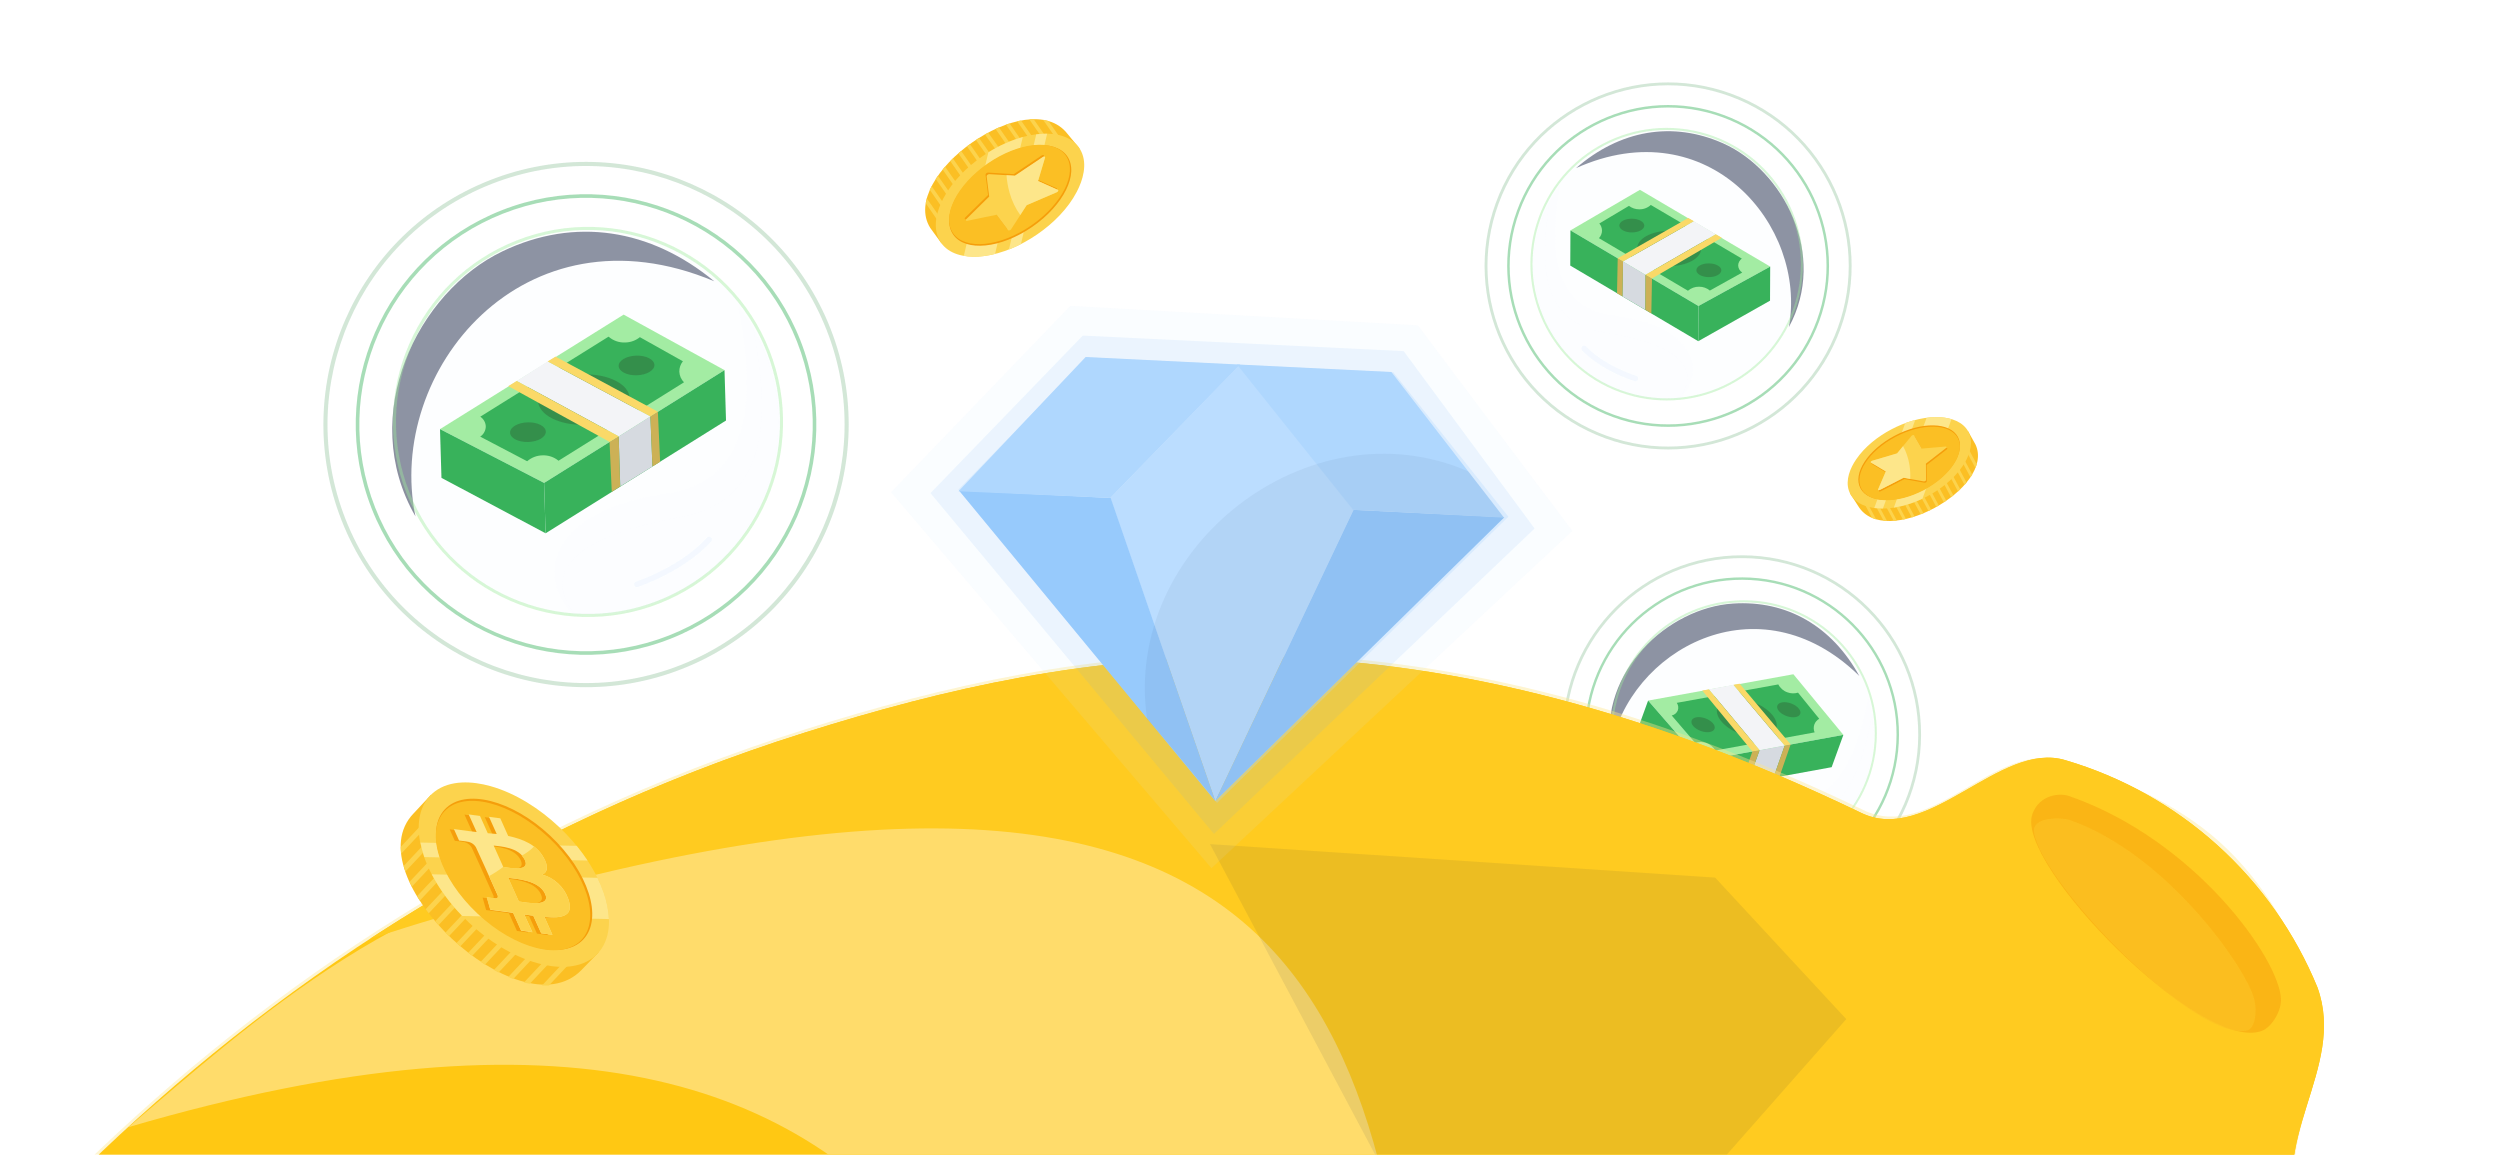 <svg width="682" height="315" viewBox="0 0 682 315" fill="none" xmlns="http://www.w3.org/2000/svg">
<g clip-path="url(#clip0_2322_35817)">
<g opacity="0.94">
<g opacity="0.94">
<path d="M449.602 191.118L489.236 183.931L502.873 200.472L463.911 207.581L449.602 191.118Z" fill="#95EA92"/>
<path d="M446.504 199.653L449.602 191.118L463.911 207.58L460.71 216.4L446.504 199.653Z" fill="#16A53E"/>
<path d="M502.874 200.472L463.912 207.581L460.711 216.4L499.674 209.291L502.874 200.472Z" fill="#16A53E"/>
<path d="M456.042 195.185L462.47 202.669C463.458 202.319 464.539 202.33 465.52 202.701C466.549 203.058 467.408 203.783 467.934 204.736L495.025 199.793C494.733 199.107 494.707 198.337 494.953 197.632C495.199 196.974 495.671 196.424 496.285 196.081L490.501 188.953C489.55 189.247 488.528 189.216 487.597 188.865C486.524 188.494 485.636 187.722 485.12 186.71L457.426 191.736C457.63 192.03 457.763 192.367 457.814 192.721C457.864 193.074 457.831 193.435 457.717 193.774C457.576 194.129 457.349 194.444 457.057 194.69C456.765 194.936 456.416 195.106 456.042 195.185Z" fill="#16A53E"/>
<path d="M480.015 204.657L486.87 203.378L483.785 212.188L476.847 213.421L480.015 204.657Z" fill="#D1D5DB"/>
<path d="M478.053 204.986L475.004 213.777L476.825 213.417L480.014 204.657L478.053 204.986Z" fill="#C6A437"/>
<path d="M486.868 203.378L483.784 212.188L485.435 211.896L488.487 203.08L486.868 203.378Z" fill="#C6A437"/>
<path d="M463.978 199.41C465.706 200.038 467.387 199.776 467.732 198.825C468.077 197.874 466.955 196.595 465.227 195.968C463.499 195.341 461.818 195.603 461.473 196.553C461.128 197.504 462.249 198.783 463.978 199.41Z" fill="#127C2B"/>
<path d="M487.353 195.337C489.081 195.964 490.762 195.702 491.107 194.752C491.452 193.801 490.33 192.522 488.602 191.895C486.874 191.267 485.193 191.529 484.848 192.48C484.503 193.431 485.624 194.71 487.353 195.337Z" fill="#127C2B"/>
<path d="M474.922 200.308C479.349 201.914 483.655 201.243 484.539 198.808C485.423 196.372 482.55 193.095 478.123 191.488C473.695 189.881 469.389 190.553 468.505 192.988C467.621 195.424 470.494 198.701 474.922 200.308Z" fill="#127C2B"/>
<path d="M466.174 188.063L480.014 204.658L486.869 203.379L472.881 186.801L466.174 188.063Z" fill="#F3F4F6"/>
<path d="M464.376 188.382L478.054 204.986L480.015 204.657L466.175 188.063L464.376 188.382Z" fill="#FCD34D"/>
<path d="M472.885 186.801L486.872 203.378L488.49 203.08L474.577 186.52L472.885 186.801Z" fill="#FCD34D"/>
</g>
<path opacity="0.5" d="M439.361 204.53C436.212 182.938 455.148 165.803 472.731 164.648C487.504 163.677 499.772 170.865 507.214 184.396C479.671 157.405 444.104 177.448 439.361 204.53Z" fill="#071033"/>
<g opacity="0.4" filter="url(#filter0_f_2322_35817)">
<path fill-rule="evenodd" clip-rule="evenodd" d="M439.402 199.931C439.336 219.98 455.535 236.286 475.583 236.353C495.632 236.419 511.938 220.22 512.005 200.172C512.071 180.123 495.872 163.817 475.824 163.75C455.775 163.684 439.469 179.883 439.402 199.931ZM439.969 199.933C439.904 219.669 455.849 235.72 475.585 235.786C495.32 235.851 511.371 219.905 511.437 200.17C511.502 180.435 495.557 164.383 475.821 164.318C456.086 164.252 440.034 180.198 439.969 199.933Z" fill="#95EA92"/>
</g>
<g opacity="0.4" filter="url(#filter1_f_2322_35817)">
<path fill-rule="evenodd" clip-rule="evenodd" d="M432.321 200.223C432.243 223.895 451.37 243.148 475.042 243.227C498.714 243.305 517.967 224.179 518.046 200.507C518.124 176.835 498.998 157.581 475.325 157.503C451.653 157.424 432.4 176.551 432.321 200.223ZM432.991 200.225C432.914 223.527 451.741 242.48 475.044 242.557C498.346 242.634 517.298 223.806 517.376 200.504C517.453 177.202 498.625 158.249 475.323 158.172C452.021 158.095 433.068 176.923 432.991 200.225Z" fill="#16A53E"/>
</g>
<g opacity="0.2" filter="url(#filter2_f_2322_35817)">
<path fill-rule="evenodd" clip-rule="evenodd" d="M426.308 200.204C426.218 227.199 448.03 249.155 475.024 249.244C502.019 249.334 523.975 227.523 524.065 200.528C524.154 173.533 502.343 151.577 475.348 151.487C448.353 151.398 426.397 173.209 426.308 200.204ZM427.071 200.207C426.983 226.78 448.453 248.393 475.026 248.481C501.599 248.569 523.212 227.099 523.3 200.526C523.388 173.953 501.918 152.34 475.345 152.252C448.772 152.164 427.159 173.634 427.071 200.207Z" fill="#127C2B"/>
</g>
<circle opacity="0.05" cx="475.521" cy="199.85" r="36.117" transform="rotate(90.19 475.521 199.85)" fill="#CBE6FD"/>
<path opacity="0.03" d="M484.473 234.734C473.04 237.505 466.044 235.823 459.839 232.394C455.86 222.032 464.197 212.973 484.152 217.835C501.216 221.992 506.856 204.875 509.657 190.391C515.739 210.377 502.96 230.732 484.473 234.734Z" fill="#CBE6FD"/>
<path opacity="0.03" d="M482.892 235.478C470.649 237.239 465.848 234.82 460.24 232.796C457.264 222.96 464.992 218.839 485.136 222.848C502.575 226.319 507.84 209.888 510.641 195.404C513.448 213.119 501.76 230.327 482.892 235.478Z" fill="#CBE6FD"/>
<g opacity="0.2" filter="url(#filter3_f_2322_35817)">
<path d="M473.001 231.509C476.608 231.653 483.245 231.316 488.566 228.719" stroke="#CBE6FD" stroke-width="1.5" stroke-linecap="round"/>
</g>
</g>
<g opacity="0.4" filter="url(#filter4_f_2322_35817)">
<path d="M-2.98 973.608C-47.711 965.822 -84.904 921.707 -86.88 889.95C-90.777 874.25 -71.266 855.51 -77.919 843.797C-103.742 798.911 -177.154 657.22 -82.126 460.871C-41.769 378.014 56.111 250.251 219.829 198.915C294.392 175.493 382.284 160.305 508.293 220.963C526.708 230.001 544.299 202.002 562.23 207.529C577.627 212.064 593.738 219.069 605.658 229.82C617.578 240.57 625.699 255.126 631.794 269.976C639.905 292.315 618.172 310.443 628.862 334.05C652.79 386.876 717.337 477.428 658.6 660.924C613.938 800.448 485.489 986.786 222.826 995.974C175.284 997.637 137.546 994.152 60.04 964.466C43.238 957.543 21.672 976.76 -2.98 973.608Z" fill="#FDE68A"/>
</g>
<path d="M-11.899 966.612C-42.983 960.747 -75.357 923.146 -81.012 900.862C-84.901 885.198 -63.494 859.62 -70.133 847.934C-95.897 803.149 -176.13 656.981 -81.319 461.08C-41.053 378.412 56.603 250.941 219.948 199.721C294.341 176.353 381.932 161.19 507.653 221.709C526.026 230.728 545.602 201.873 563.491 207.387C578.854 211.911 593.005 219.829 604.897 230.555C616.79 241.282 626.121 254.542 632.201 269.358C640.294 291.647 617.601 311.401 628.267 334.955C652.141 387.66 716.322 477.599 657.719 660.676C616.242 791.329 474.228 985.18 222.938 994.963C175.504 996.623 123.295 985.628 45.966 956.01C29.201 949.103 7.28 970.275 -11.899 966.612Z" fill="#FFC813"/>
<path d="M35.029 307.488C67.031 280.335 114.645 236.24 170.919 235.789C247.288 220.038 332.903 197.257 458.624 257.777C476.997 266.795 496.573 237.94 514.463 243.454C529.825 247.978 543.976 255.896 555.868 266.622C567.761 277.349 577.092 290.609 583.173 305.425C591.266 327.714 668.684 525.904 667.529 551.733C670.081 578.539 678.632 617.216 642.953 699.865C108.902 938.117 510.798 168.073 35.029 307.488Z" fill="#FFDC6B"/>
<path d="M100.891 256.125C135.811 233.297 175.44 213.681 219.945 199.725C294.337 176.357 381.928 161.194 507.65 221.713C526.023 230.731 545.599 201.877 563.488 207.391C578.851 211.915 593.001 219.833 604.894 230.559C616.787 241.286 626.117 254.546 632.198 269.362C640.291 291.651 617.598 311.406 628.263 334.959C652.137 387.665 716.318 477.604 657.715 660.681C157.518 686.573 626.251 86.912 100.891 256.125Z" fill="#FFCB20"/>
<path d="M-11.9 966.612C-42.984 960.747 -75.358 923.146 -81.013 900.862C-84.902 885.198 -63.495 859.62 -70.134 847.934C-90.874 811.882 -146.914 710.128 -118.517 569.618C-111.639 535.585 -99.807 499.278 -81.32 461.08C305.403 390.378 -44.818 1203.53 450.459 925.5C388.247 964.584 312.539 991.475 222.937 994.963C175.503 996.623 123.294 985.628 45.964 956.01C29.2 949.103 7.279 970.275 -11.9 966.612Z" fill="#FBBF24"/>
<g opacity="0.7">
<path opacity="0.7" d="M617.039 281.218C600.503 287.457 549.679 235.653 554.418 222.144C556.323 216.714 561.904 216.267 564.487 217.167C599.033 229.196 622.058 261.958 622.253 272.685C622.312 275.944 619.709 280.21 617.039 281.218Z" fill="#F59E0B"/>
<path opacity="0.7" d="M613.014 281.1C599.268 284.417 557.262 241.46 554.892 227.122C554.154 222.65 562.614 222.986 564.61 223.685C591.307 233.042 612.988 264.42 614.97 272.627C615.799 276.064 615.171 280.579 613.014 281.1Z" fill="#FBBF24"/>
</g>
<g opacity="0.08" filter="url(#filter5_f_2322_35817)">
<path d="M450.51 338.299L503.656 278.017L467.885 239.413L330.094 230.278L388.985 341.01L450.51 338.299Z" fill="#0A163D"/>
</g>
<g opacity="0.1" filter="url(#filter6_f_2322_35817)">
<path d="M386.799 88.756L291.964 83.445L243.068 134.293L330.482 236.848L428.949 144.847L386.799 88.756Z" fill="#CBE6FD"/>
</g>
<g opacity="0.1" filter="url(#filter7_f_2322_35817)">
<path d="M382.922 95.786L295.382 91.55L253.835 134.524L331.167 227.5L418.637 144.178L382.922 95.786Z" fill="#63A8F8"/>
</g>
<g opacity="0.3" filter="url(#filter8_f_2322_35817)">
<path d="M380.101 101.578L296.53 97.481L261.431 133.593L332.006 219.023L411.499 140.95L380.101 101.578Z" fill="#AFD7FE"/>
</g>
<path d="M331.537 218.544L302.897 135.836L337.97 99.748L369.248 139.056L331.537 218.544Z" fill="#BBDDFF"/>
<path d="M331.535 218.544L410.396 141.107L369.245 139.089L331.535 218.544Z" fill="#97CAFC"/>
<path d="M337.434 99.418L379.576 101.484L410.278 141.205L369.112 139.083L337.434 99.418Z" fill="#AFD7FE"/>
<path d="M331.537 218.543L261.617 133.812L302.996 135.841L331.537 218.543Z" fill="#97CAFC"/>
<path d="M338.294 99.46L296.16 97.394L261.481 134.016L302.896 135.836L338.294 99.46Z" fill="#AFD7FE"/>
<path opacity="0.05" d="M331.534 218.454C331.534 218.454 407.171 144.203 410.275 141.205C406.548 136.315 404.644 133.793 400.53 128.596C357.203 109.705 306.123 149.365 312.915 196.131C322.347 206.892 331.534 218.454 331.534 218.454Z" fill="#0F1D48"/>
<g opacity="0.94">
<g opacity="0.94">
<path d="M120.035 117.063L170.124 85.825L197.648 100.971L148.432 131.739L120.035 117.063Z" fill="#95EA92"/>
<path d="M120.432 130.363L120.031 117.063L148.428 131.739L148.842 145.482L120.432 130.363Z" fill="#16A53E"/>
<path d="M197.644 100.971L148.428 131.739L148.841 145.482L198.057 114.715L197.644 100.971Z" fill="#16A53E"/>
<path d="M131.003 119.116L143.808 125.83C144.964 124.818 146.442 124.248 147.979 124.222C149.573 124.152 151.136 124.674 152.367 125.688L186.588 104.295C185.819 103.518 185.367 102.483 185.32 101.391C185.299 100.361 185.645 99.356 186.295 98.557L174.56 91.979C173.425 92.895 172.016 93.406 170.557 93.431C168.895 93.507 167.268 92.935 166.018 91.837L131.021 113.67C131.459 113.959 131.822 114.346 132.083 114.801C132.343 115.255 132.493 115.765 132.52 116.288C132.52 116.848 132.382 117.399 132.117 117.892C131.853 118.386 131.47 118.806 131.003 119.116Z" fill="#16A53E"/>
<path d="M168.777 119.044L177.421 113.592L177.988 127.259L169.206 132.693L168.777 119.044Z" fill="#D1D5DB"/>
<path d="M166.285 120.552L166.891 134.174L169.176 132.699L168.778 119.043L166.285 120.552Z" fill="#C6A437"/>
<path d="M177.423 113.592L177.99 127.259L180.081 125.967L179.466 112.31L177.423 113.592Z" fill="#C6A437"/>
<path d="M144.101 120.576C146.794 120.495 148.941 119.228 148.897 117.747C148.852 116.266 146.632 115.131 143.939 115.212C141.246 115.293 139.099 116.559 139.143 118.041C139.188 119.522 141.407 120.657 144.101 120.576Z" fill="#127C2B"/>
<path d="M173.726 102.379C176.419 102.298 178.566 101.031 178.522 99.55C178.477 98.069 176.257 96.933 173.564 97.014C170.871 97.096 168.724 98.362 168.768 99.843C168.813 101.325 171.032 102.46 173.726 102.379Z" fill="#127C2B"/>
<path d="M159.485 115.876C166.385 115.668 171.885 112.423 171.771 108.628C171.657 104.833 165.971 101.925 159.071 102.132C152.171 102.34 146.671 105.585 146.785 109.38C146.899 113.175 152.585 116.083 159.485 115.876Z" fill="#127C2B"/>
<path d="M140.946 103.933L168.775 119.043L177.419 113.592L149.398 98.585L140.946 103.933Z" fill="#F3F4F6"/>
<path d="M138.669 105.342L166.284 120.552L168.776 119.043L140.948 103.933L138.669 105.342Z" fill="#FCD34D"/>
<path d="M149.4 98.585L177.421 113.592L179.464 112.31L151.553 97.286L149.4 98.585Z" fill="#FCD34D"/>
</g>
<path opacity="0.5" d="M113.339 140.872C97.364 113.17 113.881 79.586 137.201 68.498C156.795 59.18 177.393 62.33 194.852 76.731C142.733 54.877 105.142 101.422 113.339 140.872Z" fill="#071033"/>
<g opacity="0.4" filter="url(#filter9_f_2322_35817)">
<path fill-rule="evenodd" clip-rule="evenodd" d="M110.904 134.588C121.664 161.928 152.55 175.369 179.89 164.61C207.23 153.85 220.671 122.964 209.912 95.624C199.152 68.284 168.266 54.842 140.926 65.602C113.586 76.362 100.145 107.248 110.904 134.588ZM111.676 134.284C122.267 161.197 152.671 174.428 179.584 163.836C206.497 153.245 219.728 122.841 209.137 95.928C198.545 69.016 168.142 55.784 141.229 66.376C114.316 76.967 101.085 107.371 111.676 134.284Z" fill="#95EA92"/>
</g>
<g opacity="0.4" filter="url(#filter10_f_2322_35817)">
<path fill-rule="evenodd" clip-rule="evenodd" d="M101.422 138.816C114.126 171.098 150.594 186.968 182.876 174.264C215.157 161.56 231.028 125.091 218.323 92.81C205.619 60.529 169.151 44.658 136.869 57.362C104.588 70.066 88.718 106.535 101.422 138.816ZM102.335 138.457C114.84 170.234 150.739 185.856 182.516 173.351C214.293 160.845 229.916 124.947 217.41 93.169C204.904 61.392 169.006 45.77 137.229 58.276C105.451 70.781 89.829 106.68 102.335 138.457Z" fill="#16A53E"/>
</g>
<g opacity="0.2" filter="url(#filter11_f_2322_35817)">
<path fill-rule="evenodd" clip-rule="evenodd" d="M93.218 142.045C107.706 178.858 149.293 196.956 186.105 182.469C222.918 167.981 241.016 126.394 226.529 89.582C212.041 52.769 170.454 34.671 133.642 49.158C96.829 63.646 78.731 105.233 93.218 142.045ZM94.259 141.635C108.52 177.873 149.458 195.688 185.695 181.427C221.933 167.166 239.748 126.229 225.487 89.991C211.226 53.754 170.289 35.938 134.051 50.199C97.814 64.46 79.998 105.398 94.259 141.635Z" fill="#127C2B"/>
</g>
<circle opacity="0.05" cx="160.052" cy="114.93" r="52.93" transform="rotate(68.518 160.052 114.93)" fill="#CBE6FD"/>
<path opacity="0.03" d="M191.122 157.594C177.05 167.555 166.612 169.051 156.305 167.738C145.279 155.78 151.73 138.931 181.538 134.752C207.027 131.179 205.445 104.815 201.421 83.573C220.52 107.5 214.133 142.138 191.122 157.594Z" fill="#CBE6FD"/>
<path opacity="0.03" d="M189.369 159.464C173.649 168.487 165.801 167.792 157.068 168.07C147.692 156.285 155.986 146.49 185.59 141.048C211.219 136.337 209.497 111.111 205.473 89.869C218.883 112.476 212.277 142.237 189.369 159.464Z" fill="#CBE6FD"/>
<g opacity="0.2" filter="url(#filter12_f_2322_35817)">
<path d="M173.757 159.409C178.747 157.654 187.603 153.603 193.445 147.186" stroke="#CBE6FD" stroke-width="1.5" stroke-linecap="round"/>
</g>
</g>
<g opacity="0.94">
<g opacity="0.94">
<path d="M482.913 72.723L447.376 51.782L428.416 62.846L463.335 83.473L482.913 72.723Z" fill="#95EA92"/>
<path d="M482.864 82.021L482.91 72.723L463.332 83.474L463.284 93.081L482.864 82.021Z" fill="#16A53E"/>
<path d="M428.413 62.846L463.332 83.474L463.285 93.081L428.366 72.453L428.413 62.846Z" fill="#16A53E"/>
<path d="M475.28 74.349L466.454 79.264C465.629 78.578 464.586 78.206 463.512 78.215C462.398 78.193 461.315 78.585 460.473 79.315L436.193 64.973C436.717 64.417 437.015 63.686 437.028 62.922C437.024 62.202 436.765 61.507 436.297 60.96L444.378 56.159C445.188 56.779 446.181 57.111 447.2 57.103C448.363 57.127 449.489 56.699 450.343 55.91L475.172 70.546C474.872 70.755 474.625 71.032 474.451 71.354C474.277 71.676 474.181 72.035 474.171 72.401C474.181 72.792 474.287 73.174 474.481 73.514C474.674 73.854 474.949 74.141 475.28 74.349Z" fill="#16A53E"/>
<path d="M448.896 74.963L442.762 71.306L442.607 80.864L448.837 84.505L448.896 74.963Z" fill="#D1D5DB"/>
<path d="M450.663 75.972L450.48 85.498L448.857 84.508L448.895 74.963L450.663 75.972Z" fill="#C6A437"/>
<path d="M442.761 71.306L442.606 80.863L441.122 79.998L441.312 70.447L442.761 71.306Z" fill="#C6A437"/>
<path d="M466.162 75.6C464.279 75.59 462.757 74.743 462.762 73.708C462.768 72.672 464.298 71.84 466.181 71.85C468.064 71.859 469.586 72.706 469.581 73.742C469.575 74.777 468.045 75.609 466.162 75.6Z" fill="#127C2B"/>
<path d="M445.147 63.409C443.264 63.4 441.742 62.553 441.747 61.517C441.752 60.481 443.282 59.65 445.165 59.659C447.048 59.668 448.57 60.515 448.565 61.551C448.56 62.586 447.029 63.418 445.147 63.409Z" fill="#127C2B"/>
<path d="M455.332 72.587C450.509 72.563 446.61 70.393 446.623 67.74C446.636 65.087 450.557 62.955 455.38 62.979C460.203 63.003 464.103 65.173 464.09 67.826C464.076 70.479 460.156 72.611 455.332 72.587Z" fill="#127C2B"/>
<path d="M468.072 63.919L448.899 74.963L442.765 71.306L462.074 60.332L468.072 63.919Z" fill="#F3F4F6"/>
<path d="M469.687 64.863L450.665 75.972L448.897 74.963L468.071 63.919L469.687 64.863Z" fill="#FCD34D"/>
<path d="M462.074 60.332L442.764 71.306L441.315 70.447L460.547 59.463L462.074 60.332Z" fill="#FCD34D"/>
</g>
<path opacity="0.5" d="M488.003 89.237C498.675 69.606 486.548 46.437 470.064 39.101C456.214 32.937 441.88 35.499 429.938 45.864C465.96 29.684 493.036 61.536 488.003 89.237Z" fill="#071033"/>
<g opacity="0.4" filter="url(#filter13_f_2322_35817)">
<path fill-rule="evenodd" clip-rule="evenodd" d="M489.596 84.804C482.561 104.091 461.222 114.022 441.936 106.987C422.649 99.951 412.718 78.612 419.753 59.326C426.789 40.039 448.127 30.108 467.414 37.143C486.7 44.179 496.632 65.517 489.596 84.804ZM489.05 84.606C482.125 103.591 461.12 113.367 442.134 106.442C423.149 99.516 413.373 78.511 420.298 59.526C427.224 40.54 448.229 30.764 467.214 37.69C486.2 44.615 495.976 65.62 489.05 84.606Z" fill="#95EA92"/>
</g>
<g opacity="0.4" filter="url(#filter14_f_2322_35817)">
<path fill-rule="evenodd" clip-rule="evenodd" d="M496.292 87.591C487.985 110.364 462.79 122.09 440.017 113.783C417.245 105.476 405.519 80.281 413.826 57.508C422.133 34.736 447.328 23.009 470.1 31.317C492.873 39.624 504.599 64.819 496.292 87.591ZM495.648 87.356C487.471 109.773 462.67 121.316 440.253 113.139C417.836 104.961 406.293 80.16 414.471 57.743C422.648 35.327 447.449 23.784 469.866 31.961C492.283 40.138 503.826 64.94 495.648 87.356Z" fill="#16A53E"/>
</g>
<g opacity="0.2" filter="url(#filter15_f_2322_35817)">
<path fill-rule="evenodd" clip-rule="evenodd" d="M502.08 89.703C492.607 115.672 463.876 129.044 437.907 119.571C411.938 110.098 398.565 81.366 408.039 55.397C417.512 29.428 446.243 16.056 472.212 25.529C498.181 35.002 511.554 63.734 502.08 89.703ZM501.346 89.435C492.021 114.998 463.739 128.161 438.175 118.836C412.612 109.511 399.449 81.228 408.774 55.665C418.099 30.102 446.382 16.938 471.945 26.264C497.508 35.589 510.672 63.871 501.346 89.435Z" fill="#127C2B"/>
</g>
<circle opacity="0.05" cx="36.984" cy="36.984" r="36.984" transform="matrix(-0.343 0.939 0.939 0.343 432.848 24.517)" fill="#CBE6FD"/>
<path opacity="0.03" d="M433.967 102.284C443.971 108.995 451.289 109.856 458.466 108.758C465.957 100.211 461.155 88.555 440.26 86.16C422.393 84.112 423.035 65.668 425.473 50.759C412.552 67.808 417.622 91.891 433.967 102.284Z" fill="#CBE6FD"/>
<path opacity="0.03" d="M435.221 103.559C446.36 109.586 451.83 108.962 457.935 109.003C464.277 100.606 458.312 93.91 437.537 90.629C419.552 87.788 420.312 70.137 422.75 55.228C413.779 71.255 418.916 91.928 435.221 103.559Z" fill="#CBE6FD"/>
<g opacity="0.2" filter="url(#filter16_f_2322_35817)">
<path d="M446.128 103.246C442.611 102.108 436.354 99.434 432.16 95.054" stroke="#CBE6FD" stroke-width="1.5" stroke-linecap="round"/>
</g>
</g>
<path fill-rule="evenodd" clip-rule="evenodd" d="M538.895 121.222C544.556 133.103 514.089 150.03 506.889 138.011L504.661 134.557L536.868 117.604L538.895 121.222Z" fill="#FBBF24"/>
<path fill-rule="evenodd" clip-rule="evenodd" d="M507.767 135.819L508.472 135.445L511.81 141.67C511.811 141.672 510.694 141.296 510.687 141.285L507.767 135.819ZM535.443 121.197L536.148 120.823L539.257 126.656C539.156 127.004 539.037 127.346 538.901 127.681L535.425 121.195L535.443 121.197ZM533.313 122.32L537.548 130.222C537.724 129.967 537.885 129.708 538.042 129.451L534.017 121.95L533.313 122.32ZM531.183 123.446L535.926 132.288C536.119 132.075 536.302 131.86 536.481 131.645L531.888 123.072L531.183 123.446ZM529.056 124.569L534.148 134.067C534.353 133.879 534.544 133.694 534.75 133.504L529.772 124.2L529.071 124.57L529.056 124.569ZM526.926 125.695L527.631 125.322L532.89 135.137C532.683 135.306 532.473 135.461 532.258 135.636L526.926 125.695ZM524.8 126.818L525.505 126.448L530.942 136.59C530.721 136.74 530.501 136.89 530.274 137.035L524.801 126.808L524.8 126.818ZM522.67 127.945L523.375 127.575L528.905 137.891C528.675 138.025 528.445 138.16 528.216 138.287L522.67 127.945ZM520.54 129.071L526.097 139.397C526.43 139.24 526.43 139.24 526.811 139.04L521.245 128.698L520.54 129.071ZM518.41 130.194L523.986 140.311L524.728 139.999L519.125 129.828L518.42 130.202L518.41 130.194ZM516.283 131.32L521.53 141.156C521.547 141.188 522.308 140.918 522.304 140.91L516.987 130.961L516.282 131.335L516.283 131.32ZM514.154 132.443L514.859 132.07L519.948 141.573C519.948 141.573 519.487 141.722 519.139 141.749L514.146 132.442L514.154 132.443ZM512.027 133.57L516.598 142.095C517.389 142.051 517.389 142.051 517.446 141.994L512.722 133.192L512.016 133.565L512.027 133.57ZM509.897 134.693L513.838 142.052C513.848 142.069 514.794 142.149 514.777 142.118L510.599 134.315L509.897 134.693Z" fill="#FCD34D"/>
<path fill-rule="evenodd" clip-rule="evenodd" d="M515.973 117.127C519.631 115.196 523.97 113.809 528.14 113.788C531.071 113.772 534.523 114.477 536.411 116.915C536.617 117.179 536.8 117.461 536.956 117.757C537.115 118.051 537.248 118.359 537.353 118.676C538.335 121.592 536.996 124.83 535.347 127.233C532.997 130.659 529.418 133.46 525.76 135.395C522.101 137.33 517.763 138.713 513.589 138.734C510.661 138.75 507.21 138.045 505.318 135.607C505.113 135.343 504.931 135.061 504.776 134.765C504.616 134.472 504.482 134.165 504.375 133.849C503.394 130.93 504.733 127.691 506.381 125.288C508.717 121.857 512.3 119.057 515.973 117.127Z" fill="#FCD34D"/>
<path fill-rule="evenodd" clip-rule="evenodd" d="M519.754 115.424C520.647 115.092 521.559 114.802 522.481 114.56C519.544 122.618 516.603 130.673 513.657 138.725L513.581 138.719C512.817 138.725 512.053 138.678 511.295 138.579C514.115 130.855 516.935 123.134 519.754 115.417L519.754 115.424ZM525.581 113.957C522.595 122.13 519.612 130.306 516.63 138.482C519.341 138.047 521.974 137.225 524.447 136.042C527.09 128.807 529.731 121.573 532.369 114.339C530.992 113.95 529.565 113.763 528.134 113.784C527.28 113.789 526.427 113.848 525.581 113.96L525.581 113.957Z" fill="#FDE68A"/>
<path fill-rule="evenodd" clip-rule="evenodd" d="M516.884 118.854C524.22 114.975 531.936 115.123 534.112 119.181C536.287 123.238 532.085 129.673 524.764 133.553C517.443 137.433 509.712 137.284 507.537 133.227C505.361 129.169 509.542 122.732 516.884 118.854Z" fill="#F59E0B"/>
<path fill-rule="evenodd" clip-rule="evenodd" d="M517.062 119.187C524.303 115.354 531.937 115.487 534.1 119.49C536.262 123.492 532.086 129.842 524.845 133.676C517.604 137.509 509.97 137.375 507.808 133.373C505.646 129.371 509.807 123.023 517.062 119.187Z" fill="#FBBF24"/>
<path fill-rule="evenodd" clip-rule="evenodd" d="M517.732 124.059L519.71 121.667L521.696 119.266C521.762 119.189 521.845 119.129 521.939 119.091C522.032 119.052 522.134 119.037 522.235 119.047C522.264 119.049 522.291 119.058 522.316 119.073C522.34 119.088 522.361 119.108 522.376 119.132C523.082 120.337 523.784 121.543 524.482 122.75L527.728 122.466L530.974 122.183C531.175 122.165 531.285 122.272 531.22 122.428C531.185 122.499 531.132 122.56 531.067 122.606L528.335 124.732L525.586 126.852L525.605 129.08L525.624 131.303C525.612 131.443 525.455 131.609 525.228 131.672C525.156 131.694 525.08 131.701 525.005 131.692L522.246 131.196L519.513 130.707L513.044 134.021C512.951 134.07 512.846 134.095 512.74 134.095C512.702 134.098 512.664 134.092 512.63 134.077C512.595 134.061 512.565 134.038 512.541 134.009C512.529 133.981 512.524 133.951 512.527 133.921C512.529 133.891 512.539 133.862 512.556 133.837C512.905 133.026 513.254 132.216 513.605 131.406L514.65 128.974L512.637 127.773L510.62 126.576C510.523 126.524 510.518 126.416 510.593 126.307C510.623 126.265 510.659 126.228 510.701 126.197C510.769 126.145 510.847 126.106 510.929 126.081L514.341 125.069L517.732 124.059Z" fill="#F59E0B"/>
<path fill-rule="evenodd" clip-rule="evenodd" d="M510.701 125.714L514.106 124.705L517.511 123.692L519.493 121.294L521.48 118.892C521.547 118.817 521.631 118.758 521.725 118.72C521.819 118.682 521.921 118.666 522.022 118.674C522.05 118.678 522.078 118.688 522.102 118.703C522.126 118.718 522.147 118.739 522.163 118.762C522.865 119.968 523.567 121.171 524.265 122.38L527.514 122.097L530.756 121.813C530.958 121.791 531.072 121.903 531.004 122.055C530.969 122.127 530.917 122.189 530.853 122.237L528.122 124.362L525.391 126.485C525.393 127.228 525.403 127.968 525.41 128.708C525.416 129.448 525.419 130.195 525.425 130.935C525.413 131.071 525.256 131.241 525.029 131.304C524.957 131.327 524.881 131.334 524.806 131.324L522.051 130.829L519.292 130.333L512.824 133.651C512.622 133.756 512.405 133.747 512.335 133.637C512.323 133.61 512.318 133.58 512.32 133.55C512.323 133.521 512.333 133.493 512.35 133.468C512.702 132.659 513.05 131.85 513.402 131.037L514.447 128.606L512.434 127.405L510.417 126.204C510.286 126.135 510.323 125.961 510.494 125.829C510.557 125.78 510.627 125.742 510.701 125.714Z" fill="#FCD34D"/>
<path fill-rule="evenodd" clip-rule="evenodd" d="M510.702 125.707L514.114 124.695L517.527 123.683C518.073 123.011 518.613 122.37 519.155 121.715C519.578 122.47 519.931 123.26 520.211 124.078C520.519 124.962 520.747 125.87 520.894 126.794C521.096 128.071 521.17 129.364 521.116 130.655L519.304 130.327C517.145 131.438 514.989 132.545 512.835 133.649C512.63 133.757 512.412 133.748 512.342 133.637C512.33 133.611 512.324 133.581 512.327 133.551C512.329 133.522 512.34 133.493 512.357 133.469C512.706 132.656 513.058 131.847 513.406 131.038C513.754 130.229 514.106 129.416 514.451 128.606L512.427 127.405L510.407 126.2C510.28 126.124 510.313 125.957 510.488 125.821C510.552 125.77 510.624 125.732 510.702 125.707Z" fill="#FDE68A"/>
<path fill-rule="evenodd" clip-rule="evenodd" d="M253.773 62.174C244.971 48.184 280.492 22.606 291.234 36.542L294.52 40.524L256.832 66.39L253.773 62.174Z" fill="#FBBF24"/>
<path fill-rule="evenodd" clip-rule="evenodd" d="M290.467 39.405L289.642 39.974L284.566 32.699C284.564 32.697 286.014 33.002 286.023 33.016L290.467 39.405ZM258.089 61.7L257.265 62.269L252.531 55.449C252.606 55.001 252.704 54.557 252.826 54.118L258.112 61.699L258.089 61.7ZM260.581 59.987L254.14 50.751C253.959 51.094 253.796 51.442 253.637 51.785L259.757 60.552L260.581 59.987ZM263.073 58.27L255.861 47.935C255.651 48.23 255.455 48.525 255.263 48.819L262.249 58.839L263.073 58.27ZM265.561 56.557L257.818 45.457C257.589 45.721 257.378 45.979 257.15 46.248L264.722 57.123L265.543 56.558L265.561 56.557ZM268.053 54.84L267.228 55.41L259.23 43.937C259.464 43.696 259.703 43.472 259.946 43.222L268.053 54.84ZM270.54 53.128L269.715 53.693L261.447 41.84C261.7 41.62 261.953 41.401 262.215 41.186L270.541 53.142L270.54 53.128ZM273.032 51.411L272.207 51.976L263.797 39.919C264.064 39.717 264.331 39.516 264.599 39.323L273.032 51.411ZM275.524 49.694L267.079 37.628C266.687 37.873 266.687 37.873 266.241 38.178L274.699 50.263L275.524 49.694ZM278.016 47.981L269.578 36.179L268.698 36.677L277.178 48.542L278.002 47.973L278.016 47.981ZM280.504 46.264L272.518 34.764C272.492 34.727 271.583 35.176 271.589 35.185L279.678 46.816L280.503 46.246L280.504 46.264ZM282.996 44.552L282.171 45.121L274.43 34.013C274.43 34.013 274.984 33.76 275.414 33.675L283.005 44.552L282.996 44.552ZM285.483 42.835L278.532 32.871C277.552 33.041 277.552 33.041 277.489 33.122L284.672 43.408L285.497 42.839L285.483 42.835ZM287.975 41.122L281.98 32.52C281.966 32.5 280.775 32.54 280.799 32.575L287.155 41.696L287.975 41.122Z" fill="#FCD34D"/>
<path fill-rule="evenodd" clip-rule="evenodd" d="M282.972 63.922C278.693 66.867 273.484 69.233 268.286 69.87C264.632 70.319 260.223 69.945 257.511 67.182C257.214 66.882 256.945 66.558 256.707 66.211C256.465 65.867 256.254 65.503 256.077 65.123C254.425 61.63 255.62 57.394 257.325 54.155C259.754 49.538 263.808 45.52 268.088 42.571C272.367 39.621 277.576 37.259 282.779 36.622C286.429 36.173 290.837 36.547 293.554 39.31C293.849 39.61 294.116 39.934 294.353 40.281C294.596 40.623 294.808 40.986 294.988 41.365C296.639 44.862 295.444 49.098 293.74 52.337C291.329 56.958 287.27 60.976 282.972 63.922Z" fill="#FCD34D"/>
<path fill-rule="evenodd" clip-rule="evenodd" d="M278.502 66.601C277.436 67.145 276.341 67.641 275.226 68.078C277.709 57.597 280.197 47.118 282.692 36.643L282.787 36.64C283.739 36.52 284.699 36.466 285.658 36.479C283.273 46.527 280.888 56.571 278.502 66.61L278.502 66.601ZM271.448 69.285C273.974 58.652 276.498 48.017 279.018 37.382C275.701 38.322 272.538 39.733 269.626 41.571C267.389 50.983 265.156 60.393 262.925 69.802C264.7 70.086 266.507 70.11 268.288 69.874C269.353 69.743 270.408 69.545 271.448 69.28L271.448 69.285Z" fill="#FDE68A"/>
<path fill-rule="evenodd" clip-rule="evenodd" d="M281.577 61.902C272.996 67.816 263.349 68.761 260.041 64.019C256.733 59.277 261.031 50.635 269.594 44.722C278.157 38.81 287.822 37.863 291.13 42.605C294.439 47.347 290.168 55.989 281.577 61.902Z" fill="#F59E0B"/>
<path fill-rule="evenodd" clip-rule="evenodd" d="M281.308 61.513C272.838 67.355 263.296 68.307 260.013 63.632C256.729 58.957 261.008 50.424 269.477 44.581C277.947 38.739 287.489 37.787 290.773 42.462C294.056 47.137 289.796 55.665 281.308 61.513Z" fill="#FBBF24"/>
<path fill-rule="evenodd" clip-rule="evenodd" d="M279.758 55.534L277.641 58.807L275.515 62.094C275.445 62.199 275.35 62.286 275.239 62.347C275.127 62.409 275.003 62.442 274.875 62.446C274.839 62.447 274.804 62.439 274.771 62.425C274.738 62.41 274.71 62.388 274.687 62.361C273.63 60.961 272.578 59.559 271.53 58.156L267.523 58.985L263.516 59.815C263.268 59.867 263.114 59.749 263.172 59.544C263.206 59.45 263.263 59.367 263.338 59.3L266.433 56.248L269.552 53.2L269.202 50.425L268.852 47.654C268.847 47.478 269.018 47.248 269.292 47.136C269.378 47.098 269.472 47.078 269.567 47.079L273.081 47.293L276.562 47.503L284.145 42.421C284.255 42.346 284.381 42.299 284.513 42.284C284.56 42.275 284.608 42.277 284.654 42.291C284.699 42.305 284.741 42.329 284.775 42.362C284.794 42.395 284.804 42.432 284.805 42.47C284.806 42.508 284.798 42.545 284.781 42.579C284.465 43.641 284.148 44.703 283.829 45.765L282.882 48.951L285.569 50.154L288.26 51.352C288.389 51.402 288.411 51.537 288.333 51.684C288.302 51.741 288.262 51.792 288.215 51.836C288.137 51.911 288.046 51.972 287.947 52.015L283.839 53.777L279.758 55.534Z" fill="#F59E0B"/>
<path fill-rule="evenodd" clip-rule="evenodd" d="M288.286 52.439L284.187 54.196L280.088 55.958L277.967 59.24L275.841 62.527C275.769 62.631 275.673 62.717 275.561 62.778C275.449 62.839 275.324 62.874 275.197 62.879C275.161 62.878 275.125 62.87 275.093 62.854C275.06 62.839 275.031 62.816 275.008 62.789C273.956 61.388 272.903 59.99 271.856 58.584L267.844 59.414L263.842 60.243C263.593 60.3 263.436 60.178 263.498 59.977C263.53 59.883 263.586 59.797 263.659 59.729L266.755 56.677L269.85 53.63C269.738 52.703 269.617 51.781 269.5 50.859C269.384 49.937 269.271 49.006 269.155 48.084C269.15 47.912 269.321 47.677 269.595 47.566C269.681 47.526 269.775 47.507 269.87 47.508L273.379 47.722L276.893 47.935L284.475 42.849C284.711 42.689 284.983 42.668 285.087 42.796C285.106 42.828 285.117 42.864 285.118 42.901C285.119 42.938 285.11 42.975 285.093 43.008C284.772 44.069 284.457 45.129 284.136 46.194L283.189 49.38L285.876 50.583L288.568 51.785C288.742 51.853 288.721 52.075 288.527 52.265C288.456 52.334 288.375 52.393 288.286 52.439Z" fill="#FCD34D"/>
<path fill-rule="evenodd" clip-rule="evenodd" d="M288.285 52.448L284.176 54.211L280.068 55.973C279.485 56.892 278.905 57.77 278.326 58.666C277.688 57.787 277.131 56.852 276.662 55.873C276.149 54.816 275.731 53.716 275.412 52.586C274.973 51.023 274.691 49.421 274.57 47.802L276.877 47.946C279.408 46.244 281.935 44.547 284.459 42.855C284.7 42.69 284.972 42.669 285.076 42.797C285.096 42.828 285.107 42.865 285.108 42.902C285.109 42.939 285.1 42.976 285.082 43.009C284.766 44.074 284.446 45.135 284.13 46.195C283.814 47.256 283.494 48.321 283.183 49.381L285.884 50.583L288.58 51.79C288.75 51.867 288.733 52.079 288.534 52.274C288.462 52.347 288.378 52.406 288.285 52.448Z" fill="#FDE68A"/>
<g filter="url(#filter17_d_2322_35817)">
<path fill-rule="evenodd" clip-rule="evenodd" d="M164.541 258.712C147.717 275.676 102.434 232.886 118.813 215.912L123.559 210.825L169.295 253.81L164.541 258.712Z" fill="#FBBF24"/>
<path fill-rule="evenodd" clip-rule="evenodd" d="M123.238 216.595L124.244 217.536L115.425 226.898C115.391 226.262 115.304 225.646 115.325 225.031L123.246 216.595L123.238 216.595ZM162.579 253.555L163.578 254.504L155.738 262.842C155.126 262.875 154.496 262.87 153.865 262.842L162.579 253.555ZM159.552 250.719L148.935 262.02C149.447 262.155 149.966 262.283 150.508 262.385L160.589 251.658L159.591 250.717L159.552 250.719ZM156.525 247.876L144.643 260.518C145.104 260.719 145.557 260.896 146.017 261.073L157.53 248.801L156.524 247.86L156.525 247.876ZM153.505 245.024L140.741 258.607C141.158 258.841 141.543 259.061 141.999 259.316L154.49 246.004L153.499 245.063L153.505 245.024ZM150.477 242.18L151.476 243.129L138.294 257.162C137.9 256.911 137.49 256.661 137.119 256.402L150.477 242.18ZM147.45 239.345L148.449 240.285L134.816 254.754C134.452 254.479 134.079 254.203 133.722 253.92L147.449 239.314L147.45 239.345ZM144.423 236.501L145.421 237.442L131.562 252.171C131.212 251.879 130.869 251.572 130.527 251.271L144.422 236.486L144.423 236.501ZM141.395 233.657L142.401 234.598L128.468 249.393L127.499 248.42L141.366 233.69L141.395 233.657ZM138.368 230.814L124.722 245.33C125.021 245.687 125.327 246.028 125.633 246.376L139.373 231.746L138.368 230.814ZM135.348 227.97L122.121 242.028L122.958 243.149L136.339 228.911L135.34 227.97L135.348 227.97ZM132.321 225.126L119.777 238.472C120.017 238.879 120.271 239.277 120.526 239.683L133.327 226.066L132.321 225.126ZM129.293 222.282L117.725 234.558C117.92 235.006 118.138 235.445 118.364 235.883L130.29 223.192L129.291 222.252L129.293 222.282ZM126.266 219.439L116.125 230.232C116.261 230.729 116.42 231.233 116.588 231.76L127.265 220.403L126.266 219.439Z" fill="#FCD34D"/>
<path fill-rule="evenodd" clip-rule="evenodd" d="M158.45 219.54C163.646 224.427 168.328 230.724 170.683 237.527C172.329 242.286 173.087 248.274 170.134 252.745C169.812 253.227 169.449 253.68 169.05 254.101C168.654 254.52 168.226 254.907 167.768 255.257C163.521 258.484 157.466 258.142 152.606 256.749C145.682 254.83 139.065 250.548 133.908 245.667C128.751 240.786 124.03 234.483 121.675 227.68C120.029 222.921 119.271 216.933 122.224 212.462C122.543 211.976 122.902 211.517 123.3 211.092C123.697 210.671 124.129 210.284 124.589 209.935C128.836 206.707 134.893 207.088 139.751 208.443C146.677 210.377 153.254 214.654 158.45 219.54Z" fill="#FCD34D"/>
<path fill-rule="evenodd" clip-rule="evenodd" d="M163.346 224.785C164.377 226.05 165.358 227.38 166.271 228.753L121.728 227.809L121.721 227.678C121.286 226.427 120.94 225.148 120.684 223.849L163.383 224.752L163.346 224.785ZM168.979 233.463C169.629 234.776 170.198 236.128 170.681 237.512C171.504 239.833 171.988 242.262 172.118 244.722L132.117 243.883C128.803 240.518 125.996 236.688 123.784 232.515L168.979 233.463Z" fill="#FDE68A"/>
<path fill-rule="evenodd" clip-rule="evenodd" d="M156.127 222.011C166.56 231.814 170.597 244.469 165.137 250.271C159.677 256.073 146.807 252.811 136.375 243.025C125.943 233.238 121.913 220.574 127.365 214.765C132.817 208.956 145.702 212.217 156.127 222.011Z" fill="#F59E0B"/>
<path fill-rule="evenodd" clip-rule="evenodd" d="M155.685 222.486C165.995 232.178 170 244.672 164.621 250.392C159.242 256.112 146.532 252.919 136.22 243.196C125.908 233.473 121.904 221.01 127.276 215.298C132.648 209.586 145.367 212.794 155.685 222.486Z" fill="#FBBF24"/>
<path d="M152.762 232.685C154.151 232.061 154.593 230.683 153.186 228.093C151.274 224.572 147.608 222.993 143.487 222.129L141.319 217.325L138.249 216.914L140.343 221.595L137.91 221.343L135.792 216.629L132.71 216.218L134.866 221.034L132.916 220.799L128.669 220.237L130.072 223.366C130.072 223.366 132.379 223.622 132.312 223.659C132.795 223.718 133.258 223.885 133.666 224.15C134.074 224.414 134.416 224.768 134.666 225.184L137.168 230.651L140.616 238.348C140.733 238.721 140.766 239.28 139.9 239.164C139.958 239.162 137.661 238.871 137.661 238.871L138.616 242.268L142.621 242.792L144.838 243.109L147.019 247.97L150.101 248.381L147.863 243.545L150.334 243.898L152.49 248.692L155.561 249.103L153.38 244.242C158.437 244.647 161.5 243.937 159.868 239.329C159.315 237.73 158.379 236.288 157.141 235.131C155.902 233.973 154.399 233.134 152.762 232.685ZM139.52 224.773C141.263 225.005 146.428 225.211 148.039 228.652C149.65 232.093 143.884 230.856 142.152 230.624L139.52 224.773ZM146.364 240.02L143.48 233.572C145.558 233.848 151.852 234.15 153.556 237.942C155.261 241.734 148.453 240.296 146.364 240.02Z" fill="#F59E0B"/>
<path d="M153.909 232.596C155.309 231.972 155.74 230.605 154.333 228.004C152.433 224.494 148.755 222.915 144.634 222.052L142.478 217.236L139.396 216.825L141.502 221.517L139.059 221.3L136.94 216.586L133.858 216.175L136.026 220.979C135.357 220.902 134.711 220.834 134.076 220.744L129.828 220.171L131.232 223.299C131.232 223.299 133.539 223.567 133.471 223.604C133.954 223.659 134.418 223.824 134.826 224.086C135.234 224.349 135.576 224.702 135.825 225.118L138.328 230.596L141.787 238.292C141.893 238.655 141.937 239.225 141.06 239.109C141.117 239.107 138.82 238.804 138.82 238.804L139.786 242.201L143.792 242.737L145.997 243.043L148.178 247.904L151.26 248.315L149.011 243.467C149.865 243.596 150.685 243.713 151.481 243.809L153.637 248.603L156.708 249.014L154.538 244.152C159.584 244.569 162.647 243.848 161.026 239.24C160.472 237.64 159.533 236.198 158.293 235.04C157.053 233.883 155.548 233.044 153.909 232.596ZM140.678 224.672C142.41 224.905 147.586 225.099 149.185 228.552C150.785 232.004 145.041 230.744 143.298 230.512L140.678 224.672ZM147.522 239.908L144.626 233.46C146.716 233.736 152.998 234.038 154.702 237.83C156.407 241.622 149.6 240.207 147.523 239.931L147.522 239.908Z" fill="#FDE68A"/>
<path d="M140.995 239.043C141.052 239.041 138.755 238.738 138.755 238.738L139.721 242.134L143.726 242.67L145.932 242.976L148.113 247.837L151.195 248.248L149.005 243.467C149.86 243.595 150.68 243.713 151.476 243.809L153.631 248.603L156.702 249.014L154.532 244.152C159.579 244.569 162.641 243.848 161.021 239.24C160.458 237.646 159.513 236.212 158.27 235.063C157.026 233.913 155.732 232.981 153.882 232.643C155.282 232.095 155.716 230.315 154.369 228.101C153.781 226.942 152.813 225.786 151.683 224.898C150.8 225.9 149.472 226.797 148.314 227.423C148.63 227.8 148.993 228.27 149.16 228.632C150.566 231.679 145.496 230.822 143.269 230.501C142.053 231.431 140.767 232.267 139.424 233.003L141.768 238.224C141.827 238.588 141.872 239.158 140.995 239.043ZM154.732 237.851C156.362 241.497 149.629 240.206 147.551 239.929L144.656 233.482C146.711 233.759 152.993 234.061 154.699 237.876L154.732 237.851Z" fill="#FCD34D"/>
</g>
</g>
<defs>
<filter id="filter0_f_2322_35817" x="438.402" y="162.75" width="74.602" height="74.603" filterUnits="userSpaceOnUse" color-interpolation-filters="sRGB">
<feFlood flood-opacity="0" result="BackgroundImageFix"/>
<feBlend mode="normal" in="SourceGraphic" in2="BackgroundImageFix" result="shape"/>
<feGaussianBlur stdDeviation="0.5" result="effect1_foregroundBlur_2322_35817"/>
</filter>
<filter id="filter1_f_2322_35817" x="431.32" y="156.502" width="87.727" height="87.725" filterUnits="userSpaceOnUse" color-interpolation-filters="sRGB">
<feFlood flood-opacity="0" result="BackgroundImageFix"/>
<feBlend mode="normal" in="SourceGraphic" in2="BackgroundImageFix" result="shape"/>
<feGaussianBlur stdDeviation="0.5" result="effect1_foregroundBlur_2322_35817"/>
</filter>
<filter id="filter2_f_2322_35817" x="425.309" y="150.487" width="99.758" height="99.757" filterUnits="userSpaceOnUse" color-interpolation-filters="sRGB">
<feFlood flood-opacity="0" result="BackgroundImageFix"/>
<feBlend mode="normal" in="SourceGraphic" in2="BackgroundImageFix" result="shape"/>
<feGaussianBlur stdDeviation="0.5" result="effect1_foregroundBlur_2322_35817"/>
</filter>
<filter id="filter3_f_2322_35817" x="470.25" y="225.969" width="21.066" height="8.318" filterUnits="userSpaceOnUse" color-interpolation-filters="sRGB">
<feFlood flood-opacity="0" result="BackgroundImageFix"/>
<feBlend mode="normal" in="SourceGraphic" in2="BackgroundImageFix" result="shape"/>
<feGaussianBlur stdDeviation="1" result="effect1_foregroundBlur_2322_35817"/>
</filter>
<filter id="filter4_f_2322_35817" x="-137.371" y="170.356" width="827.977" height="833.96" filterUnits="userSpaceOnUse" color-interpolation-filters="sRGB">
<feFlood flood-opacity="0" result="BackgroundImageFix"/>
<feBlend mode="normal" in="SourceGraphic" in2="BackgroundImageFix" result="shape"/>
<feGaussianBlur stdDeviation="4" result="effect1_foregroundBlur_2322_35817"/>
</filter>
<filter id="filter5_f_2322_35817" x="322.094" y="222.278" width="189.562" height="126.733" filterUnits="userSpaceOnUse" color-interpolation-filters="sRGB">
<feFlood flood-opacity="0" result="BackgroundImageFix"/>
<feBlend mode="normal" in="SourceGraphic" in2="BackgroundImageFix" result="shape"/>
<feGaussianBlur stdDeviation="4" result="effect1_foregroundBlur_2322_35817"/>
</filter>
<filter id="filter6_f_2322_35817" x="241.066" y="81.445" width="189.883" height="157.402" filterUnits="userSpaceOnUse" color-interpolation-filters="sRGB">
<feFlood flood-opacity="0" result="BackgroundImageFix"/>
<feBlend mode="normal" in="SourceGraphic" in2="BackgroundImageFix" result="shape"/>
<feGaussianBlur stdDeviation="1" result="effect1_foregroundBlur_2322_35817"/>
</filter>
<filter id="filter7_f_2322_35817" x="251.836" y="89.55" width="168.801" height="139.95" filterUnits="userSpaceOnUse" color-interpolation-filters="sRGB">
<feFlood flood-opacity="0" result="BackgroundImageFix"/>
<feBlend mode="normal" in="SourceGraphic" in2="BackgroundImageFix" result="shape"/>
<feGaussianBlur stdDeviation="1" result="effect1_foregroundBlur_2322_35817"/>
</filter>
<filter id="filter8_f_2322_35817" x="253.43" y="89.481" width="166.07" height="137.542" filterUnits="userSpaceOnUse" color-interpolation-filters="sRGB">
<feFlood flood-opacity="0" result="BackgroundImageFix"/>
<feBlend mode="normal" in="SourceGraphic" in2="BackgroundImageFix" result="shape"/>
<feGaussianBlur stdDeviation="4" result="effect1_foregroundBlur_2322_35817"/>
</filter>
<filter id="filter9_f_2322_35817" x="106.195" y="60.892" width="108.426" height="108.427" filterUnits="userSpaceOnUse" color-interpolation-filters="sRGB">
<feFlood flood-opacity="0" result="BackgroundImageFix"/>
<feBlend mode="normal" in="SourceGraphic" in2="BackgroundImageFix" result="shape"/>
<feGaussianBlur stdDeviation="0.5" result="effect1_foregroundBlur_2322_35817"/>
</filter>
<filter id="filter10_f_2322_35817" x="96.043" y="51.982" width="127.66" height="127.662" filterUnits="userSpaceOnUse" color-interpolation-filters="sRGB">
<feFlood flood-opacity="0" result="BackgroundImageFix"/>
<feBlend mode="normal" in="SourceGraphic" in2="BackgroundImageFix" result="shape"/>
<feGaussianBlur stdDeviation="0.5" result="effect1_foregroundBlur_2322_35817"/>
</filter>
<filter id="filter11_f_2322_35817" x="87.223" y="43.163" width="145.301" height="145.301" filterUnits="userSpaceOnUse" color-interpolation-filters="sRGB">
<feFlood flood-opacity="0" result="BackgroundImageFix"/>
<feBlend mode="normal" in="SourceGraphic" in2="BackgroundImageFix" result="shape"/>
<feGaussianBlur stdDeviation="0.5" result="effect1_foregroundBlur_2322_35817"/>
</filter>
<filter id="filter12_f_2322_35817" x="171.008" y="144.436" width="25.188" height="17.724" filterUnits="userSpaceOnUse" color-interpolation-filters="sRGB">
<feFlood flood-opacity="0" result="BackgroundImageFix"/>
<feBlend mode="normal" in="SourceGraphic" in2="BackgroundImageFix" result="shape"/>
<feGaussianBlur stdDeviation="1" result="effect1_foregroundBlur_2322_35817"/>
</filter>
<filter id="filter13_f_2322_35817" x="416.492" y="33.882" width="76.367" height="76.365" filterUnits="userSpaceOnUse" color-interpolation-filters="sRGB">
<feFlood flood-opacity="0" result="BackgroundImageFix"/>
<feBlend mode="normal" in="SourceGraphic" in2="BackgroundImageFix" result="shape"/>
<feGaussianBlur stdDeviation="0.5" result="effect1_foregroundBlur_2322_35817"/>
</filter>
<filter id="filter14_f_2322_35817" x="410.156" y="27.647" width="89.805" height="89.806" filterUnits="userSpaceOnUse" color-interpolation-filters="sRGB">
<feFlood flood-opacity="0" result="BackgroundImageFix"/>
<feBlend mode="normal" in="SourceGraphic" in2="BackgroundImageFix" result="shape"/>
<feGaussianBlur stdDeviation="0.5" result="effect1_foregroundBlur_2322_35817"/>
</filter>
<filter id="filter15_f_2322_35817" x="403.992" y="21.485" width="102.133" height="102.131" filterUnits="userSpaceOnUse" color-interpolation-filters="sRGB">
<feFlood flood-opacity="0" result="BackgroundImageFix"/>
<feBlend mode="normal" in="SourceGraphic" in2="BackgroundImageFix" result="shape"/>
<feGaussianBlur stdDeviation="0.5" result="effect1_foregroundBlur_2322_35817"/>
</filter>
<filter id="filter16_f_2322_35817" x="429.41" y="92.304" width="19.469" height="13.693" filterUnits="userSpaceOnUse" color-interpolation-filters="sRGB">
<feFlood flood-opacity="0" result="BackgroundImageFix"/>
<feBlend mode="normal" in="SourceGraphic" in2="BackgroundImageFix" result="shape"/>
<feGaussianBlur stdDeviation="1" result="effect1_foregroundBlur_2322_35817"/>
</filter>
<filter id="filter17_d_2322_35817" x="101.301" y="205.445" width="72.832" height="71.42" filterUnits="userSpaceOnUse" color-interpolation-filters="sRGB">
<feFlood flood-opacity="0" result="BackgroundImageFix"/>
<feColorMatrix in="SourceAlpha" type="matrix" values="0 0 0 0 0 0 0 0 0 0 0 0 0 0 0 0 0 0 127 0" result="hardAlpha"/>
<feOffset dx="-6" dy="6"/>
<feGaussianBlur stdDeviation="4"/>
<feComposite in2="hardAlpha" operator="out"/>
<feColorMatrix type="matrix" values="0 0 0 0 0 0 0 0 0 0 0 0 0 0 0 0 0 0 0.16 0"/>
<feBlend mode="normal" in2="BackgroundImageFix" result="effect1_dropShadow_2322_35817"/>
<feBlend mode="normal" in="SourceGraphic" in2="effect1_dropShadow_2322_35817" result="shape"/>
</filter>
<clipPath id="clip0_2322_35817">
<rect width="682" height="315" fill="white"/>
</clipPath>
</defs>
</svg>
